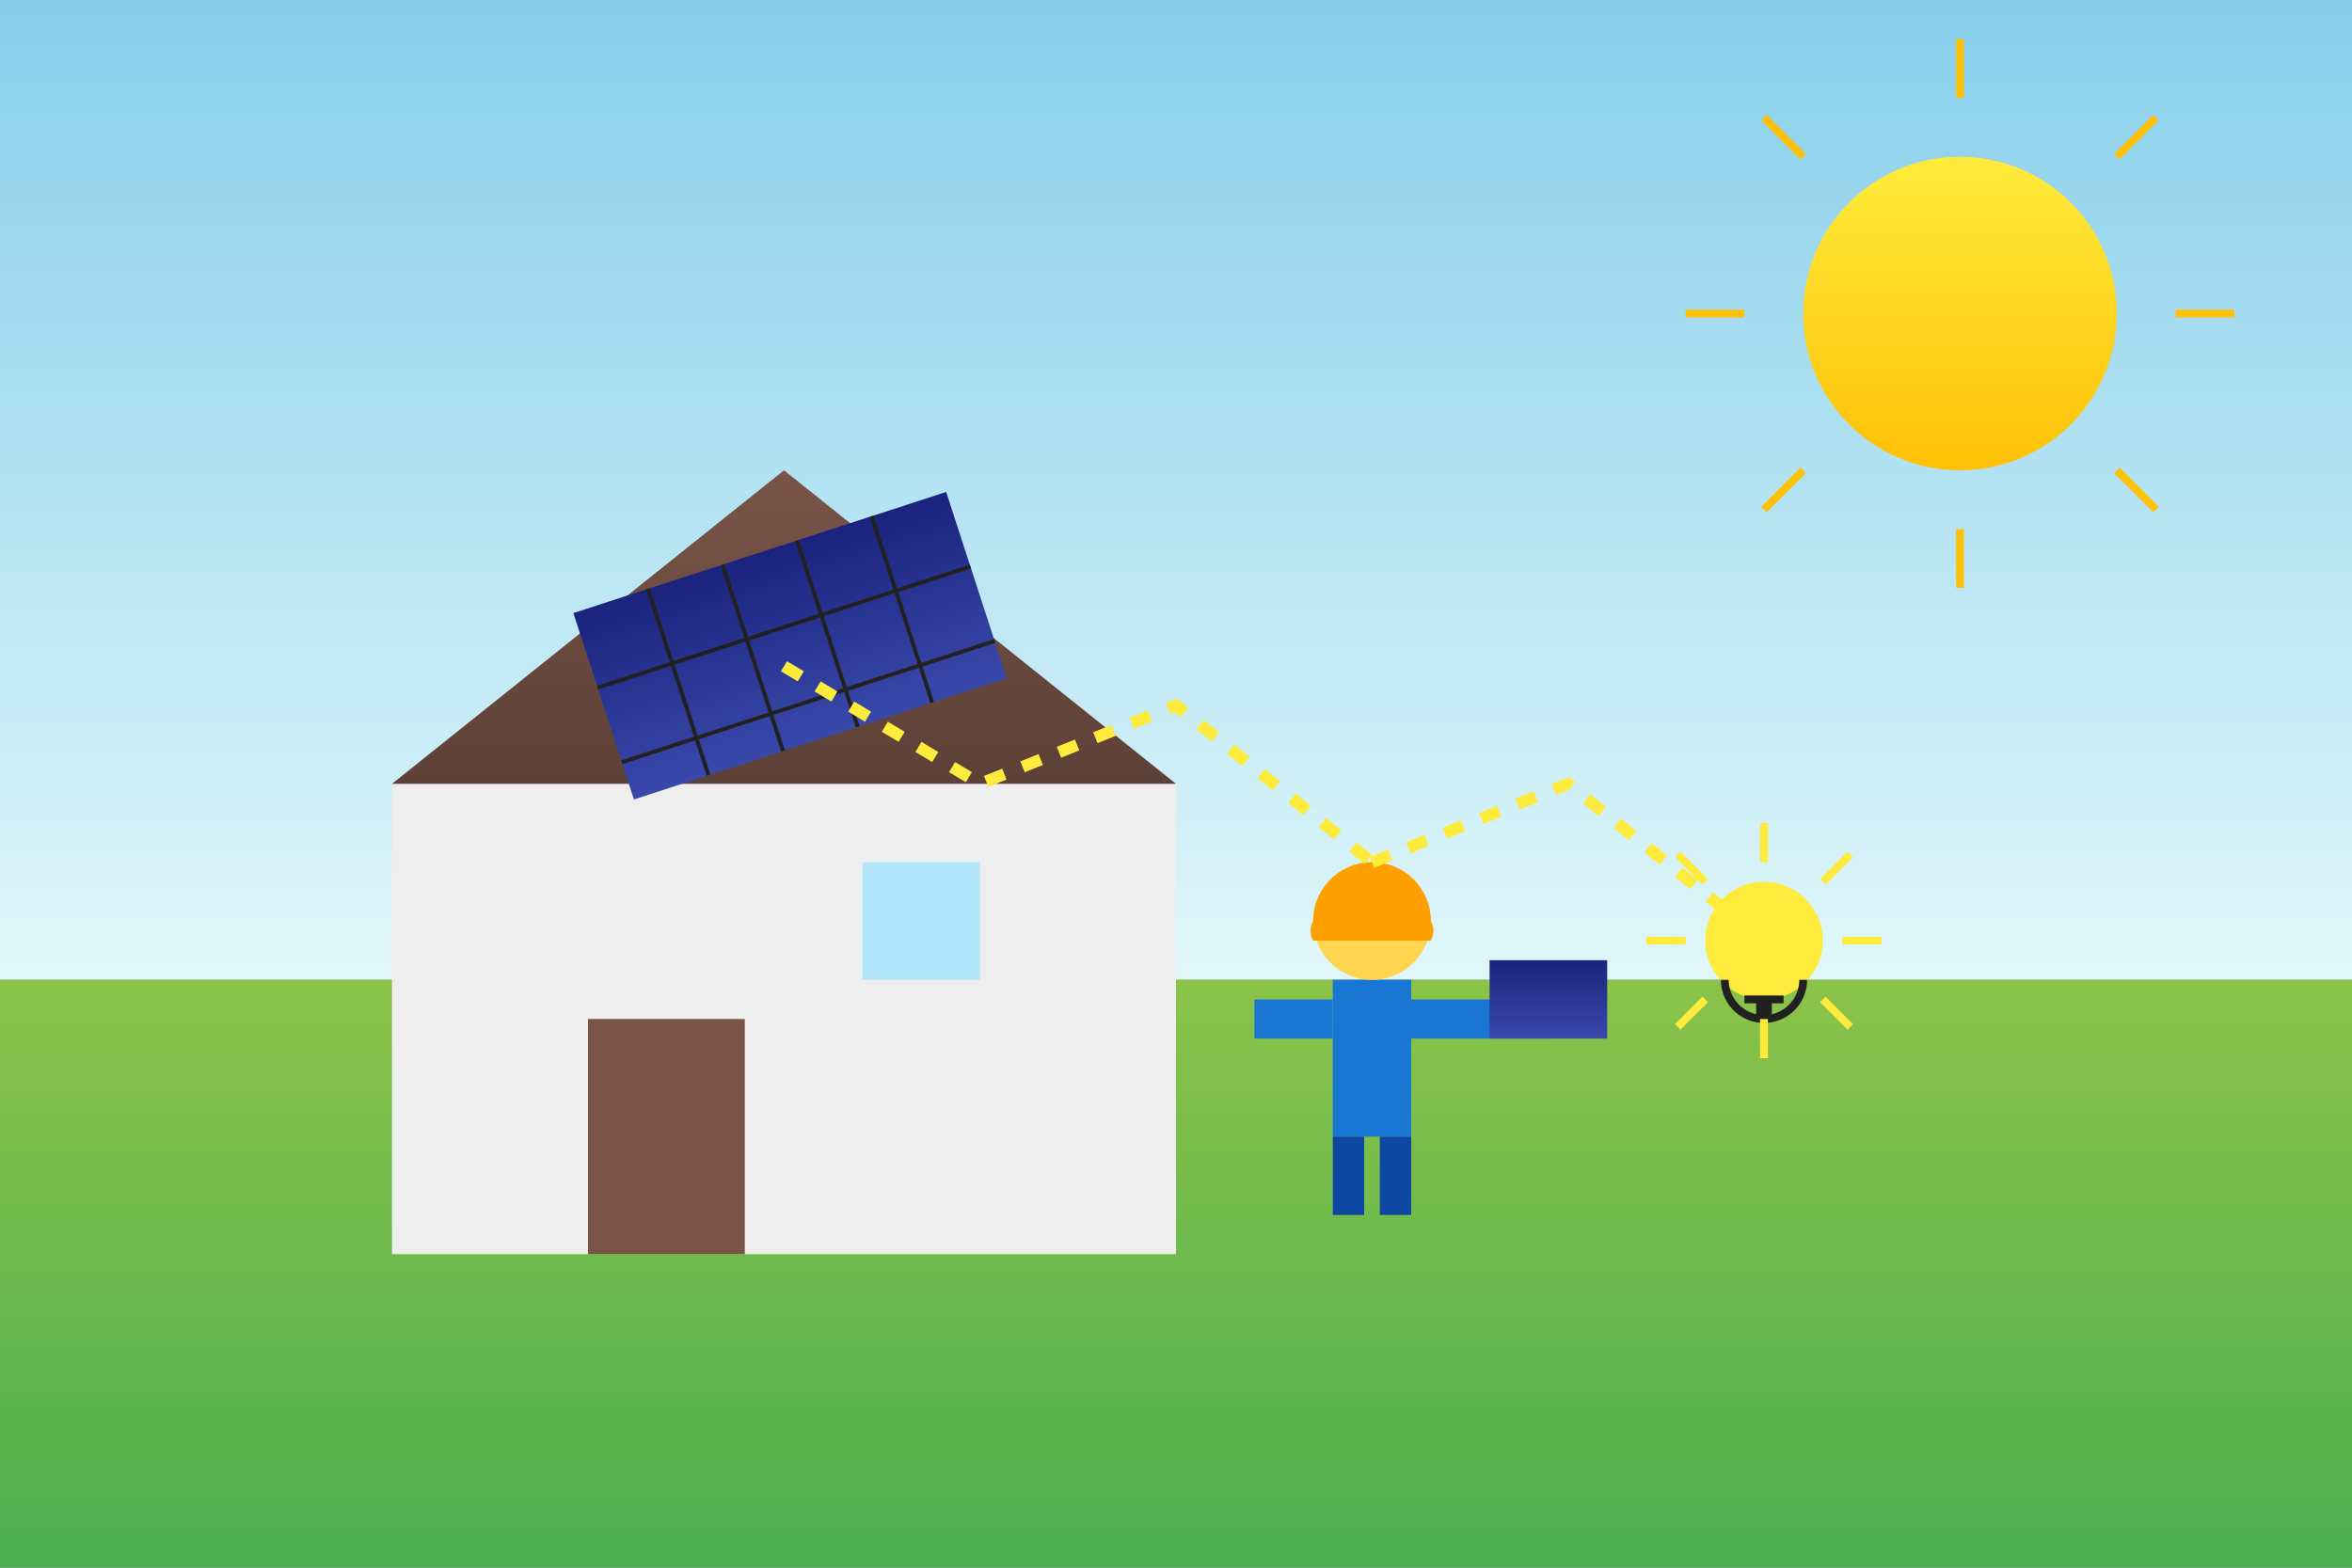 <svg xmlns="http://www.w3.org/2000/svg" viewBox="0 0 600 400">
  <rect x="0" y="0" width="600" height="400" fill="#808080" stroke="none"/>
  <defs>
    <linearGradient id="skyGradient" x1="0%" y1="0%" x2="0%" y2="100%">
      <stop offset="0%" stop-color="#87CEEB"/>
      <stop offset="100%" stop-color="#E0F7FA"/>
    </linearGradient>
    <linearGradient id="groundGradient" x1="0%" y1="0%" x2="0%" y2="100%">
      <stop offset="0%" stop-color="#8BC34A"/>
      <stop offset="100%" stop-color="#4CAF50"/>
    </linearGradient>
    <linearGradient id="roofGradient" x1="0%" y1="0%" x2="0%" y2="100%">
      <stop offset="0%" stop-color="#795548"/>
      <stop offset="100%" stop-color="#5D4037"/>
    </linearGradient>
    <linearGradient id="panelGradient" x1="0%" y1="0%" x2="0%" y2="100%">
      <stop offset="0%" stop-color="#1A237E"/>
      <stop offset="100%" stop-color="#3949AB"/>
    </linearGradient>
    <linearGradient id="sunGradient" x1="0%" y1="0%" x2="0%" y2="100%">
      <stop offset="0%" stop-color="#FFEB3B"/>
      <stop offset="100%" stop-color="#FFC107"/>
    </linearGradient>
  </defs>
  
  <!-- Background -->
  <rect width="600" height="250" fill="url(#skyGradient)"/>
  <rect y="250" width="600" height="150" fill="url(#groundGradient)"/>
  
  <!-- Sun -->
  <circle cx="500" cy="80" r="40" fill="url(#sunGradient)"/>
  <g stroke="#FFC107" stroke-width="2">
    <line x1="500" y1="10" x2="500" y2="25" />
    <line x1="500" y1="135" x2="500" y2="150" />
    <line x1="430" y1="80" x2="445" y2="80" />
    <line x1="555" y1="80" x2="570" y2="80" />
    <line x1="450" y1="30" x2="460" y2="40" />
    <line x1="540" y1="120" x2="550" y2="130" />
    <line x1="450" y1="130" x2="460" y2="120" />
    <line x1="540" y1="40" x2="550" y2="30" />
  </g>
  
  <!-- House -->
  <rect x="100" y="200" width="200" height="120" fill="#EEEEEE"/>
  <polygon points="100,200 200,120 300,200" fill="url(#roofGradient)"/>
  <rect x="150" y="260" width="40" height="60" fill="#795548"/>
  <rect x="220" y="220" width="30" height="30" fill="#B3E5FC"/>
  
  <!-- Solar Panels on Roof -->
  <g transform="rotate(-18, 200, 160)">
    <rect x="150" y="140" width="100" height="50" fill="url(#panelGradient)"/>
    <line x1="170" y1="140" x2="170" y2="190" stroke="#212121" stroke-width="1"/>
    <line x1="190" y1="140" x2="190" y2="190" stroke="#212121" stroke-width="1"/>
    <line x1="210" y1="140" x2="210" y2="190" stroke="#212121" stroke-width="1"/>
    <line x1="230" y1="140" x2="230" y2="190" stroke="#212121" stroke-width="1"/>
    <line x1="150" y1="160" x2="250" y2="160" stroke="#212121" stroke-width="1"/>
    <line x1="150" y1="180" x2="250" y2="180" stroke="#212121" stroke-width="1"/>
  </g>
  
  <!-- Engineer -->
  <g transform="translate(350, 300)">
    <!-- Body -->
    <rect x="-10" y="-50" width="20" height="40" fill="#1976D2"/>
    <!-- Head -->
    <circle cx="0" cy="-65" r="15" fill="#FFD54F"/>
    <!-- Helmet -->
    <path d="M-15,-65 A15,15 0 0,1 15,-65 A5,5 0 0,1 15,-60 L-15,-60 A5,5 0 0,1 -15,-65" fill="#FFA000"/>
    <!-- Arms -->
    <rect x="-30" y="-45" width="20" height="10" fill="#1976D2"/>
    <rect x="10" y="-45" width="35" height="10" fill="#1976D2"/>
    <!-- Solar Panel in Hand -->
    <rect x="30" y="-55" width="30" height="20" fill="url(#panelGradient)"/>
    <!-- Legs -->
    <rect x="-10" y="-10" width="8" height="20" fill="#0D47A1"/>
    <rect x="2" y="-10" width="8" height="20" fill="#0D47A1"/>
  </g>
  
  <!-- Electric lines -->
  <path d="M200,170 L250,200 L300,180 L350,220" stroke="#FFEB3B" stroke-width="3" fill="none" stroke-dasharray="5,5"/>
  <path d="M350,220 L400,200 L450,240" stroke="#FFEB3B" stroke-width="3" fill="none" stroke-dasharray="5,5"/>
  
  <!-- Light bulb -->
  <g transform="translate(450, 240)">
    <circle cx="0" cy="0" r="15" fill="#FFEB3B"/>
    <path d="M-5,15 L5,15" stroke="#212121" stroke-width="2"/>
    <path d="M-10,10 A10,10 0 0,0 10,10" fill="none" stroke="#212121" stroke-width="2"/>
    <path d="M-2,15 L-2,20 L2,20 L2,15" fill="#212121"/>
    <!-- Light rays -->
    <g stroke="#FFEB3B" stroke-width="2">
      <line x1="0" y1="-20" x2="0" y2="-30" />
      <line x1="0" y1="20" x2="0" y2="30" />
      <line x1="-20" y1="0" x2="-30" y2="0" />
      <line x1="20" y1="0" x2="30" y2="0" />
      <line x1="-15" y1="-15" x2="-22" y2="-22" />
      <line x1="15" y1="15" x2="22" y2="22" />
      <line x1="-15" y1="15" x2="-22" y2="22" />
      <line x1="15" y1="-15" x2="22" y2="-22" />
    </g>
  </g>
</svg>
